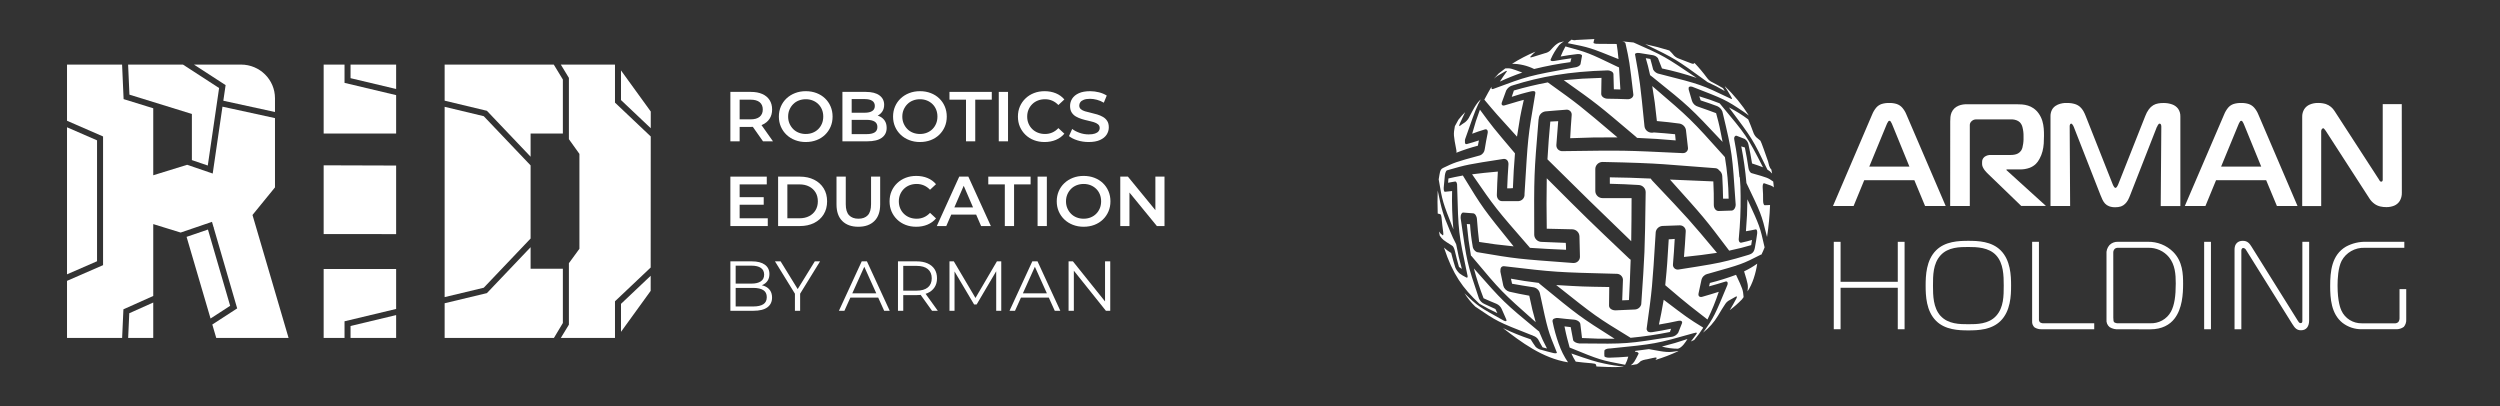 <?xml version="1.0" encoding="UTF-8"?> <svg xmlns="http://www.w3.org/2000/svg" width="320" height="52" viewBox="0 0 320 52" fill="none"><rect x="0" y="0" width="320" height="52" fill="#333333" stroke="none"/><path fill-rule="evenodd" clip-rule="evenodd" d="M204.044 5.097C204.014 5.265 204.014 5.265 203.964 5.465C203.964 5.555 204.205 5.619 204.535 5.61C205.732 5.61 205.732 5.61 206.933 5.629C207.055 6.445 207.055 6.445 207.17 7.565C203.476 6.077 203.476 6.077 200.663 5.523C200.807 5.348 200.977 5.196 201.168 5.071C201.353 5.152 201.562 5.168 201.758 5.116C202.682 5.068 203.424 5.029 204.067 5V5.094L204.044 5.097ZM216.906 8.068C217.478 8.667 218.01 9.302 218.499 9.968C218.66 10.194 218.874 10.378 219.122 10.507H219.139C219.878 10.897 219.878 10.897 220.544 11.287C220.659 11.468 220.659 11.468 220.768 11.649C220.04 11.222 219.288 10.834 218.516 10.487C218.492 10.463 218.467 10.44 218.44 10.42C214.482 7.549 214.482 7.549 210.587 5.652C212.19 6.023 212.19 6.023 213.674 6.461C213.895 6.671 214.101 6.896 214.291 7.132C214.477 7.31 214.703 7.443 214.95 7.523C215.686 7.794 215.686 7.794 216.375 8.071C216.705 8.216 216.81 8.184 216.88 8.071L216.906 8.068ZM226.319 20.691C226.335 20.775 226.362 20.875 226.385 20.956C226.413 21.138 226.474 21.314 226.566 21.475C226.566 21.498 226.566 21.498 226.566 21.498C226.629 21.556 226.684 21.623 226.731 21.694C226.767 21.869 226.797 22.04 226.83 22.214C226.658 22.007 226.449 21.832 226.213 21.698L226.194 21.64C224.324 17.768 224.32 17.768 221.306 13.752C222.171 14.19 222.996 14.702 223.769 15.281C224.099 16.072 224.099 16.072 224.406 16.894C224.484 17.141 224.617 17.368 224.795 17.559L225.336 18.014C225.428 18.113 226.078 19.991 226.325 20.698L226.319 20.691ZM226.978 23.24C226.273 22.752 226.319 22.765 224.218 22.165C224.023 22.127 223.829 21.794 223.786 21.43C223.786 21.43 223.786 21.43 223.786 21.41C223.601 20.12 223.572 20.12 223.341 18.878C223.209 18.83 223.011 18.788 222.882 18.739C223.186 20.29 223.406 21.854 223.542 23.427C225.385 27.269 225.458 27.372 226.18 30.334C226.39 28.979 226.519 27.613 226.566 26.243L225.89 26.269C225.771 26.285 225.676 26.008 225.676 25.691V25.672C225.676 24.843 225.676 24.843 225.623 24.014C225.6 23.691 225.682 23.43 225.798 23.456H225.814C226.728 23.753 226.804 23.778 227.054 23.985C227.031 23.74 227.008 23.491 226.975 23.246L226.978 23.24ZM223.68 37.314C223.783 36.498 223.753 36.401 223.245 34.734C223.833 34.454 224.395 34.125 224.924 33.75C224.752 34.93 224.327 36.376 223.677 37.298L223.68 37.314ZM223.179 38.037L222.961 38.331C222.481 38.827 221.96 39.286 221.405 39.702C221.83 38.992 221.83 38.992 222.262 38.195C222.374 37.969 222.332 37.873 222.15 37.985C221.695 38.256 221.695 38.256 221.21 38.518C221.073 38.614 220.955 38.733 220.861 38.869C220.643 39.166 220.201 39.914 219.898 40.421C219.402 41.25 218.754 41.982 217.985 42.579C219.386 40.644 219.538 40.257 221.118 36.45C221.207 36.147 221.082 35.956 220.824 36.05C219.835 36.353 219.835 36.353 218.76 36.653C218.816 36.434 218.816 36.434 218.865 36.218C220 35.933 221.118 35.585 222.213 35.176C223.077 37.027 223.097 37.069 223.182 38.024L223.179 38.037ZM214.749 44.634C214.064 44.632 213.381 44.539 212.721 44.36C214.433 43.905 214.433 43.905 215.996 43.392C215.765 43.77 215.307 44.508 214.749 44.644V44.634ZM214.805 44.957C213.864 45.398 212.89 45.771 211.893 46.073C212.203 45.75 212.058 45.702 211.52 45.831C211.263 45.892 211.224 45.902 210.788 45.995C210.732 46.001 210.676 46.01 210.62 46.021C210.415 46.054 210.216 46.119 210.033 46.215C209.993 46.231 209.974 46.247 209.977 46.257C209.847 46.398 209.695 46.52 209.528 46.618C209.269 46.667 209.008 46.712 208.747 46.75C209.146 46.428 209.189 46.35 209.736 45.279C209.769 45.16 209.588 45.005 209.274 45.031C209.298 44.993 209.318 44.953 209.334 44.911C209.759 44.86 210.257 44.795 211.042 44.689C211.062 44.689 211.062 44.689 211.065 44.689C213.374 45.115 213.519 45.137 214.818 44.925L214.805 44.957ZM207.79 46.934C207.123 46.995 206.451 47.008 205.782 46.973C205.224 46.954 204.749 46.934 204.331 46.912L204.354 46.895C204.317 46.783 204.317 46.783 204.261 46.638C204.261 46.576 203.994 46.512 203.674 46.492C202.685 46.408 202.685 46.408 201.695 46.289C201.483 45.956 201.295 45.607 201.135 45.247C203.41 46.041 204.311 46.328 205.363 46.538C206.17 46.718 206.989 46.842 207.813 46.908L207.79 46.934ZM187.425 37.508C189.14 39.182 189.272 39.257 192.517 41.057C192.787 41.173 192.909 41.086 192.791 40.857C192.507 40.227 192.507 40.227 192.207 39.531C192.075 39.244 191.84 39.015 191.547 38.886C190.677 38.527 190.677 38.527 189.898 38.179C189.412 36.929 188.997 35.654 188.655 34.359C192.454 38.673 192.454 38.673 196.9 42.353L196.996 42.415C197.292 43.164 197.632 43.897 198.015 44.608L197.451 44.46C197.17 43.983 197.17 43.983 196.877 43.431C196.731 43.225 196.52 43.071 196.277 42.992C196.179 42.937 196.075 42.894 195.967 42.863C191.679 41.176 191.679 41.176 188.84 39.25C188.298 38.725 187.825 38.137 187.431 37.498L187.425 37.508ZM184.292 30.166C184.255 29.988 184.219 29.811 184.186 29.634C184.313 29.824 184.478 29.989 184.671 30.117C184.743 30.166 184.77 29.969 184.727 29.685C184.615 28.846 184.615 28.846 184.532 28.004C184.509 27.682 184.43 27.433 184.357 27.417L184.028 27.337C183.991 25.859 183.991 25.859 184.024 24.385C184.562 26.911 184.641 27.288 185.594 29.546C185.826 30.132 186.091 30.704 186.389 31.259C186.719 32.947 186.696 32.827 187.118 34.417C186.97 34.33 186.88 34.243 186.749 34.172C186.472 33.175 186.472 33.175 186.221 32.121C186.155 31.798 185.987 31.475 185.858 31.437C184.74 30.737 184.651 30.682 184.292 30.166ZM186.221 16.155C186.366 15.878 186.518 15.602 186.676 15.326C186.941 14.986 187.229 14.662 187.537 14.359C187.207 15.062 187.207 15.062 186.851 15.83C186.745 16.081 186.765 16.207 186.89 16.11V16.094C187.094 15.936 187.307 15.788 187.527 15.652C187.781 15.447 187.982 15.186 188.114 14.891C188.52 14.126 188.929 13.246 189.542 12.72C189.43 12.926 189.324 13.13 189.212 13.339C188.744 14.307 188.375 15.459 187.537 17.81C187.51 17.902 187.502 17.999 187.514 18.094C187.481 18.352 187.58 18.494 187.745 18.443C187.745 18.426 187.745 18.426 187.745 18.443C188.497 18.23 188.497 18.23 189.301 17.972C189.232 18.31 189.232 18.31 189.169 18.649C188.233 18.893 187.314 19.194 186.415 19.549C186.439 19.443 186.439 19.333 186.415 19.227C186.049 17.317 186.026 17.197 186.224 16.146L186.221 16.155ZM191.247 10.045C191.422 9.849 191.616 9.632 191.837 9.4C192.112 9.185 192.393 8.97 192.678 8.755C193.338 8.707 193.414 8.755 194.852 9.287C193.876 9.624 192.918 10.009 191.983 10.442C192.405 9.797 192.405 9.797 192.827 9.207C192.949 9.055 192.857 9.036 192.649 9.145C192.144 9.429 192.144 9.429 191.659 9.723C191.517 9.819 191.384 9.927 191.26 10.045H191.244H191.247ZM193.539 8.165C194.523 8.168 195.492 8.397 196.369 8.832C197.898 8.455 199.447 8.161 201.009 7.952C201.042 7.774 201.102 7.629 201.141 7.458C200.05 7.613 200.05 7.613 198.975 7.8C198.628 7.868 198.404 7.784 198.483 7.607C198.503 7.584 198.503 7.584 198.503 7.565C198.774 6.94 199.125 6.351 199.548 5.813C199.548 5.813 199.548 5.778 199.598 5.752C199.772 5.57 199.972 5.415 200.191 5.29C199.984 5.342 199.776 5.394 199.572 5.452C199.123 5.703 199.034 5.797 198.401 6.49C198.214 6.653 197.986 6.764 197.741 6.813C196.953 7.045 196.953 7.045 196.211 7.287H196.191C195.93 7.378 195.802 7.358 195.888 7.252C196.093 7.023 196.314 6.808 196.547 6.607C195.501 7.04 194.494 7.562 193.539 8.165ZM220.814 11.133C221.091 11.513 221.398 12.078 221.622 12.452C221.751 12.671 221.695 12.742 221.514 12.623C217.714 10.816 217.849 10.845 212.444 9.471C212.27 9.448 212.104 9.386 211.96 9.29C211.815 9.194 211.695 9.066 211.609 8.916C211.395 8.165 211.441 8.194 211.243 7.545C211.009 7.507 210.874 7.478 210.66 7.445C210.95 8.471 210.933 8.368 211.214 9.62C211.332 9.697 211.454 9.813 211.543 9.874C216.256 13.665 216.256 13.665 220.491 18.165C220.076 16.123 220.161 16.33 219.66 14.484C218.723 14.146 218.436 14.026 217.351 13.655C217.172 13.605 217.009 13.513 216.874 13.387C216.74 13.261 216.639 13.105 216.58 12.933C216.375 12.2 216.375 12.2 216.167 11.517C216.147 11.466 216.142 11.412 216.151 11.358C216.098 11.123 216.289 11.013 216.596 11.1C220.692 12.688 220.884 12.755 223.215 14.326C223.436 14.475 223.644 14.626 223.855 14.788C222.995 13.42 221.963 12.163 220.785 11.046L220.811 11.129L220.814 11.133ZM211.491 11.033C211.821 13.094 211.821 13.094 212.081 15.494C213.559 15.636 213.559 15.636 214.973 15.817C215.177 15.853 215.365 15.949 215.512 16.092C215.659 16.235 215.759 16.418 215.798 16.617C215.933 17.73 215.933 17.73 216.055 18.875C216.072 18.968 216.066 19.064 216.039 19.155C216.011 19.246 215.963 19.33 215.897 19.4C215.832 19.47 215.751 19.524 215.66 19.558C215.57 19.592 215.472 19.606 215.376 19.598C215.376 19.598 215.376 19.598 215.356 19.598C207.695 19.236 208.146 19.236 200.02 19.346C199.913 19.354 199.805 19.339 199.704 19.303C199.603 19.267 199.511 19.21 199.435 19.136C199.359 19.062 199.299 18.972 199.262 18.874C199.224 18.775 199.208 18.67 199.215 18.565V18.543C199.324 16.981 199.324 16.981 199.449 15.51C199.169 15.533 198.721 15.533 198.44 15.559C198.232 17.881 198.232 17.881 198.074 20.398L198.097 20.417C203.302 25.566 203.302 25.566 208.796 30.875C208.832 28.046 208.832 28.25 208.842 25.359H205.135C205.012 25.36 204.89 25.336 204.776 25.29C204.663 25.244 204.559 25.177 204.472 25.092C204.385 25.006 204.316 24.905 204.269 24.794C204.222 24.683 204.198 24.563 204.199 24.443C204.199 24.435 204.199 24.428 204.199 24.42C204.199 23.204 204.199 22.823 204.199 21.62C204.204 21.382 204.305 21.155 204.479 20.988C204.654 20.822 204.888 20.729 205.132 20.73C213.1 20.894 213.117 21.069 219.604 21.53C219.691 21.541 219.774 21.569 219.848 21.614C219.923 21.658 219.987 21.718 220.036 21.788C220.158 21.873 220.258 21.984 220.329 22.113C220.401 22.241 220.441 22.384 220.448 22.53C220.521 23.969 220.521 23.969 220.554 25.433H221.266C221.241 23.651 221.081 21.873 220.788 20.114C220.757 20.081 220.727 20.046 220.699 20.01C216.411 15.23 216.411 15.23 211.494 11.02L211.491 11.033ZM206.059 22.694C206.059 22.92 206.059 23.301 206.059 23.523C207.761 23.562 208.12 23.591 209.733 23.678C209.976 23.685 210.208 23.784 210.378 23.954C210.549 24.125 210.645 24.353 210.646 24.591C210.531 32.595 210.531 32.256 210.079 38.95C210.033 39.14 209.923 39.309 209.767 39.43C209.611 39.551 209.418 39.617 209.218 39.618C208.015 39.682 208.015 39.682 206.778 39.724C206.319 39.724 205.957 39.463 205.957 39.121C205.98 37.972 205.98 37.972 205.983 36.74C202.527 36.685 202.527 36.685 199.192 36.485C204.275 40.521 204.275 40.521 208.674 43.212C208.694 43.212 208.697 43.231 208.717 43.24C210.407 43.08 212.087 42.831 213.75 42.495C213.807 42.36 213.856 42.221 213.895 42.079C212.701 42.315 212.701 42.315 211.454 42.521H211.438C211.108 42.566 210.851 42.466 210.828 42.279C210.799 42.25 210.778 42.213 210.768 42.174C210.758 42.134 210.76 42.093 210.772 42.053C211.484 36.914 211.484 36.914 211.923 29.843C211.921 29.835 211.921 29.826 211.923 29.817C211.927 29.586 212.021 29.366 212.185 29.199C212.349 29.033 212.571 28.933 212.807 28.921C213.938 28.888 213.938 28.888 215.03 28.843C215.135 28.844 215.24 28.866 215.336 28.909C215.433 28.952 215.519 29.014 215.589 29.092C215.659 29.17 215.711 29.261 215.743 29.36C215.774 29.459 215.784 29.563 215.772 29.666C215.676 31.305 215.676 31.305 215.547 32.892C217.79 32.647 217.79 32.647 219.772 32.363C216.24 28.137 216.24 28.137 211.471 23.098C211.404 23.022 211.343 22.941 211.29 22.856C208.849 22.759 208.433 22.73 206.059 22.698V22.694ZM213.598 30.634C213.832 30.634 214.129 30.595 214.363 30.582C214.268 32.217 214.268 32.217 214.142 33.792C214.142 33.792 214.142 33.792 214.142 33.808C214.127 33.901 214.134 33.997 214.164 34.088C214.193 34.178 214.244 34.261 214.312 34.328C214.38 34.396 214.464 34.447 214.556 34.477C214.648 34.507 214.746 34.515 214.842 34.501C218.526 33.927 219.832 33.711 221.187 33.359C221.82 33.192 222.467 33.037 223.374 32.75C224.033 32.547 224.465 32.517 224.614 31.759C224.779 30.85 224.779 30.85 224.914 29.917C224.957 29.569 224.868 29.317 224.703 29.366C224.132 29.488 224.132 29.488 223.479 29.598C223.631 27.553 223.631 27.553 223.667 25.508C225.267 28.991 225.267 28.991 225.864 31.637C225.862 31.65 225.862 31.663 225.864 31.675C225.746 31.987 225.611 32.293 225.461 32.592C225.461 32.592 225.425 32.592 225.395 32.592C222.994 33.814 222.994 33.814 218.697 35.024C218.65 35.031 218.604 35.045 218.562 35.066H218.522C218.337 35.118 218.17 35.219 218.039 35.358C217.908 35.497 217.818 35.668 217.78 35.853C217.605 36.718 217.605 36.718 217.417 37.537C217.417 37.537 217.417 37.537 217.417 37.556C217.338 37.879 217.536 38.082 217.866 37.995C218.981 37.672 218.981 37.672 220.003 37.35C219.602 38.563 219.118 39.749 218.555 40.898C216.52 39.285 216.458 39.34 213.15 36.505C213.43 33.705 213.4 33.688 213.598 30.611V30.634ZM222.651 22.681C222.516 21.081 222.296 19.488 221.992 17.91C221.939 17.675 221.992 17.51 222.084 17.439C222.11 17.406 222.147 17.383 222.188 17.374C222.23 17.364 222.274 17.369 222.312 17.388C222.843 17.588 222.843 17.588 223.331 17.785C223.579 17.956 223.75 18.215 223.806 18.507C224.056 19.688 224.056 19.688 224.264 20.923C225.085 21.198 225.026 21.169 225.666 21.414C223.568 17.326 223.568 17.381 220.188 13.313L220.112 13.226C218.882 12.758 218.882 12.758 217.51 12.329C217.566 12.51 217.612 12.652 217.681 12.849C218.704 13.171 218.958 13.287 219.808 13.588C220.113 13.724 220.35 13.972 220.468 14.278C221.787 19.81 221.708 19.604 222.167 26.188C222.167 26.598 221.932 26.943 221.655 26.953C220.847 26.988 220.847 26.988 219.977 27.008C219.647 27.008 219.363 26.685 219.367 26.224C219.367 24.73 219.367 24.73 219.307 23.22C216.721 23.098 216.721 23.098 213.753 22.985C218.199 27.933 218.199 27.933 221.286 32.017L221.322 32.085C222.892 31.737 222.892 31.737 224.152 31.375C224.205 31.053 224.205 31.053 224.258 30.714C223.621 30.892 223.621 30.892 222.899 31.059C222.665 31.117 222.506 30.85 222.569 30.469C222.742 28.686 222.818 26.895 222.797 25.104C222.797 24.294 222.773 23.491 222.698 22.691L222.651 22.681ZM190.858 11.2C190.634 11.568 190.433 11.942 189.994 12.758C191.488 14.536 191.488 14.536 194.176 17.491C194.611 14.794 194.522 15.117 195.047 12.778C193.81 13.1 193.747 13.171 192.603 13.484C192.306 13.571 192.141 13.413 192.23 13.136C192.23 13.136 192.23 13.136 192.23 13.12C192.477 12.459 192.56 12.194 192.794 11.581C192.945 11.297 193.197 11.076 193.503 10.962H193.539L193.651 10.92C197.164 9.813 200.838 9.152 205.759 9.01C206.171 9.01 206.504 9.223 206.521 9.478C206.557 10.403 206.557 10.403 206.573 11.429L207.408 11.455C207.315 9.923 207.315 9.923 207.236 8.629C207.166 8.606 207.097 8.577 207.032 8.542C203.285 6.739 203.285 6.739 200.376 5.942C200.146 6.36 199.941 6.791 199.763 7.232C200.812 7.055 200.812 7.055 201.883 6.923C202.256 6.884 202.51 6.987 202.497 7.149C202.401 7.639 202.401 7.639 202.309 8.184C202.276 8.397 201.93 8.603 201.55 8.636H201.514C195.601 9.723 195.601 9.723 191.155 11.378C190.878 11.487 190.888 11.268 190.917 11.113L190.858 11.2ZM204.98 9.968C202.533 10.055 202.533 10.055 200.159 10.265C204.406 13.278 204.406 13.278 209.436 17.539C209.473 17.574 209.507 17.61 209.538 17.649C212.078 17.775 212.078 17.775 214.485 17.972C214.446 17.572 214.446 17.572 214.41 17.181C213.09 17.055 213.09 17.055 211.685 16.952C211.59 16.983 211.489 16.994 211.388 16.985C211.165 16.973 210.953 16.885 210.789 16.736C210.626 16.586 210.522 16.386 210.495 16.168C209.924 10.487 209.924 10.487 209.288 6.981C209.238 6.826 209.499 6.742 209.835 6.784C210.689 6.91 210.689 6.91 211.504 7.052C211.784 7.087 212.039 7.227 212.216 7.442C212.467 8.052 212.467 8.052 212.734 8.761C214.237 9.08 215.72 9.486 217.173 9.978C213.014 7.171 213.014 7.171 209.08 5.432H209.04C208.305 5.352 208.015 5.326 207.625 5.294C207.757 5.319 208.028 5.387 208.064 5.555C208.562 7.813 208.565 7.813 209.073 12.126C209.073 12.449 208.743 12.723 208.301 12.7C207.052 12.655 207.052 12.655 205.792 12.636C205.333 12.636 204.957 12.355 204.957 12.017C204.977 10.942 204.977 10.942 204.99 9.968H204.98ZM198.124 10.545C196.658 10.82 195.207 11.167 193.777 11.584C193.704 11.762 193.556 12.229 193.503 12.394C193.605 12.368 194.614 12.026 195.403 11.833C196.099 11.662 196.659 11.471 196.504 12.055C195.515 17.862 195.594 17.449 195.139 24.814C195.14 24.837 195.14 24.861 195.139 24.885C195.151 25.097 195.077 25.306 194.935 25.466C194.792 25.626 194.59 25.726 194.374 25.743C193.282 25.743 193.282 25.743 192.253 25.743H192.237C191.877 25.743 191.577 25.385 191.597 24.936C191.643 23.44 191.643 23.44 191.725 21.962C189.931 22.127 189.931 22.127 188.427 22.311C191.412 26.637 191.412 26.637 195.742 31.608C195.776 31.645 195.806 31.683 195.835 31.724C198.074 31.866 198.074 31.866 200.452 31.972C200.452 31.534 200.452 31.534 200.419 31.088C198.81 31.034 198.81 31.034 197.259 30.959C197.259 30.959 197.26 30.959 197.24 30.959C197.011 30.936 196.799 30.834 196.642 30.67C196.484 30.507 196.392 30.293 196.382 30.069C196.349 22.362 196.349 22.362 196.93 15.349C196.93 15.313 196.93 15.278 196.95 15.246C196.954 15.177 196.964 15.109 196.979 15.043C196.979 15.043 196.979 15.042 196.979 15.023C197.021 14.822 197.128 14.639 197.283 14.501C197.438 14.363 197.635 14.277 197.843 14.255C198.892 14.146 199.337 14.146 200.419 14.046C200.514 14.028 200.612 14.032 200.705 14.056C200.799 14.081 200.885 14.126 200.958 14.188C201.031 14.25 201.089 14.328 201.127 14.415C201.165 14.502 201.182 14.596 201.178 14.691C201.069 16.146 201.069 16.146 200.983 17.691C204.195 17.584 203.747 17.584 207.035 17.584C202.088 13.391 202.088 13.391 198.13 10.552L198.124 10.545ZM197.985 22.823C197.946 26.049 197.946 26.049 197.985 29.275C199.588 29.317 199.588 29.317 201.244 29.35C201.487 29.355 201.72 29.451 201.892 29.619C202.065 29.788 202.164 30.015 202.17 30.253C202.197 31.579 202.197 31.579 202.233 32.866C202.234 32.975 202.212 33.083 202.169 33.183C202.125 33.283 202.061 33.373 201.98 33.448C201.9 33.523 201.804 33.581 201.699 33.617C201.595 33.654 201.483 33.67 201.372 33.663H201.346C194.12 33.124 194.268 33.156 189.041 32.269C188.888 32.199 188.757 32.09 188.661 31.954C188.564 31.818 188.507 31.66 188.493 31.495C188.493 31.495 188.493 31.495 188.493 31.475C188.331 30.555 188.221 29.627 188.163 28.695C188.015 28.695 187.896 28.695 187.751 28.672C187.962 30.746 187.962 30.746 188.279 32.714C188.357 32.774 188.425 32.846 188.48 32.927C192.167 37.324 192.167 37.324 196.57 41.234C196.135 39.663 196.135 39.663 195.746 37.85C194.407 37.602 194.407 37.602 193.163 37.327C192.985 37.272 192.823 37.173 192.694 37.04C192.564 36.908 192.471 36.746 192.421 36.569C192.421 36.569 192.421 36.569 192.421 36.553C192.237 35.708 192.237 35.708 192.058 34.818C192.044 34.743 192.044 34.666 192.058 34.592C192.039 34.25 192.237 34.037 192.566 34.079C199.116 34.847 199.116 34.847 206.887 35.047C206.993 35.041 207.1 35.055 207.201 35.09C207.302 35.125 207.395 35.179 207.474 35.249C207.553 35.32 207.617 35.405 207.663 35.499C207.708 35.594 207.733 35.697 207.738 35.801C207.685 37.169 207.685 37.169 207.642 38.444L208.506 38.408C208.628 35.969 208.628 35.969 208.724 33.246C208.661 33.212 208.605 33.168 208.555 33.117C203.203 28.037 203.203 28.037 197.988 22.823H197.985ZM217.985 41.918C216.055 40.724 216.055 40.724 212.952 38.369C212.652 40.073 212.652 40.073 212.342 41.544C213.618 41.321 213.618 41.321 214.828 41.066C215.158 40.992 215.382 41.124 215.297 41.37C215.049 42.015 215.049 42.015 214.809 42.592C214.637 42.85 214.37 43.032 214.063 43.102H214.043C208.216 44.015 208.397 44.037 202.131 43.96C201.755 43.921 201.409 43.734 201.362 43.531C201.204 42.753 201.204 42.753 201.049 41.87L200.254 41.779C200.561 43.295 200.607 43.295 200.914 44.486C204.825 46.083 204.871 46.099 208.015 46.692C208.189 46.361 208.325 46.011 208.42 45.65C207.216 45.741 207.216 45.741 205.973 45.786C205.643 45.786 205.363 45.696 205.363 45.576C205.346 45.254 205.346 45.254 205.363 44.902C205.363 44.744 205.673 44.608 206.022 44.605H206.088C211.923 44.021 211.923 44.021 216.84 42.631H216.88C217.134 42.531 217.266 42.576 217.154 42.74C216.791 43.247 216.791 43.247 216.428 43.708L216.857 43.518C217.276 43.027 217.658 42.507 218.001 41.963L217.985 41.918ZM199.515 44.005C199.184 43.074 198.921 42.121 198.727 41.153C198.717 41.111 198.716 41.067 198.724 41.024C198.731 40.981 198.748 40.94 198.772 40.904C198.797 40.867 198.828 40.836 198.865 40.812C198.902 40.788 198.944 40.771 198.988 40.763C199.124 40.704 199.275 40.684 199.423 40.705C200.436 40.821 200.436 40.821 201.461 40.911C201.88 40.944 202.263 41.205 202.286 41.486C202.395 42.431 202.395 42.431 202.497 43.266C204.568 43.363 204.568 43.363 206.669 43.357C202.131 40.489 202.098 40.44 197.062 36.321L196.959 36.211C195.112 35.972 195.112 35.972 193.401 35.672C193.454 35.914 193.496 36.089 193.543 36.318C194.862 36.55 194.862 36.55 196.267 36.769C196.469 36.8 196.657 36.89 196.807 37.027C196.956 37.164 197.06 37.342 197.105 37.537C198.143 42.399 198.127 42.282 199.271 45.108C199.324 45.218 199.136 45.257 198.829 45.189C198.015 44.986 198.015 44.986 197.243 44.766H197.223C196.975 44.7 196.748 44.574 196.564 44.399C196.25 43.953 196.25 43.953 195.924 43.431C194.712 43.03 193.528 42.55 192.382 41.995C194.69 43.77 197.418 45.847 200.706 46.376C200.205 45.644 199.806 44.848 199.522 44.011L199.515 44.005ZM185.736 32.372C185.408 32.181 185.104 31.954 184.829 31.695C185.97 35.13 187.2 36.847 189.357 38.876C190.105 39.318 190.875 39.72 191.666 40.082C191.554 39.856 191.518 39.785 191.412 39.553C190.812 39.289 190.591 39.166 190.007 38.908C189.697 38.77 189.449 38.526 189.311 38.221C187.745 33.563 187.781 33.637 186.96 27.907V27.875C186.94 27.491 187.092 27.207 187.289 27.207C187.834 27.253 187.949 27.269 188.546 27.304C188.803 27.304 189.031 27.656 189.051 28.066C189.153 29.533 189.183 29.546 189.331 30.969C191.405 31.292 191.254 31.259 193.744 31.534C189.806 26.659 189.806 26.659 187.266 22.501V22.462C186.135 22.685 186.254 22.643 185.396 22.846C185.377 23.046 185.377 23.169 185.357 23.394C185.819 23.294 185.687 23.34 186.247 23.236C186.419 23.204 186.538 23.465 186.514 23.84C186.676 29.872 186.676 29.743 187.817 35.156C187.909 35.443 187.85 35.614 187.669 35.508C187.223 35.276 187.223 35.276 186.831 35.005C186.591 34.79 186.402 34.527 186.277 34.234C186 33.327 186 33.327 185.743 32.356L185.736 32.372ZM186.033 29.363C185.883 27.73 185.828 26.091 185.868 24.453C185.367 24.494 185.367 24.494 184.945 24.549C184.842 24.549 184.773 24.314 184.796 23.991C184.859 23.22 184.859 23.22 184.941 22.453C184.984 22.13 185.099 21.84 185.205 21.807C187.794 21.062 187.794 21.062 192.428 20.346H192.484C192.847 20.307 193.117 20.63 193.081 21.069C192.982 22.575 192.982 22.575 192.919 24.111C193.282 24.111 193.282 24.111 193.651 24.082C193.75 21.823 193.75 21.823 193.915 19.649C193.915 19.633 193.915 19.633 193.915 19.627C191.043 16.233 191.043 16.233 189.43 14.036C188.902 15.497 188.902 15.497 188.44 17.117C189.212 16.83 189.212 16.83 190.06 16.568C190.334 16.484 190.492 16.707 190.416 17.062C190.218 18.062 190.218 18.062 190.047 19.094C190.029 19.269 189.963 19.436 189.857 19.576C189.75 19.717 189.606 19.827 189.44 19.894C189.44 19.894 189.44 19.894 189.423 19.894C186.264 20.746 186.161 20.81 184.73 21.491C184.447 21.627 184.348 21.778 184.259 22.33L184.153 22.959C184.631 25.794 184.631 25.794 186.033 29.359V29.363Z" fill="white"></path><path fill-rule="evenodd" clip-rule="evenodd" d="M276.094 16.253C276.114 16.201 276.14 16.14 276.173 16.076C276.205 16.013 276.244 15.955 276.289 15.901C276.304 15.88 276.323 15.863 276.345 15.849C276.367 15.836 276.392 15.827 276.418 15.824C276.451 15.823 276.484 15.831 276.513 15.846C276.554 15.873 276.587 15.911 276.605 15.956C276.637 16.04 276.652 16.128 276.649 16.217L276.572 26.373H279.086V14.892C279.095 14.548 278.996 14.21 278.802 13.924C278.61 13.667 278.345 13.473 278.04 13.366C277.685 13.239 277.309 13.178 276.932 13.185C276.702 13.181 276.472 13.199 276.246 13.24C276.023 13.278 275.81 13.355 275.616 13.469C275.4 13.602 275.211 13.775 275.062 13.979C274.864 14.249 274.705 14.546 274.591 14.859L271.144 23.569C271.097 23.692 271.036 23.809 270.962 23.918C270.9 24.005 270.837 24.05 270.781 24.053C270.725 24.056 270.662 24.005 270.599 23.918C270.526 23.809 270.465 23.692 270.418 23.569L266.972 14.859C266.887 14.637 266.787 14.422 266.672 14.214C266.559 14.016 266.415 13.836 266.246 13.682C266.055 13.515 265.831 13.391 265.587 13.317C265.274 13.222 264.948 13.177 264.62 13.185C264.541 13.185 264.416 13.185 264.247 13.185C264.061 13.202 263.877 13.235 263.697 13.285C263.489 13.341 263.292 13.431 263.113 13.55C262.918 13.678 262.76 13.852 262.651 14.056C262.52 14.313 262.455 14.598 262.464 14.885V26.369H264.976L264.92 16.214C264.918 16.172 264.918 16.13 264.92 16.088C264.927 16.026 264.946 15.966 264.976 15.911C264.99 15.885 265.011 15.863 265.036 15.847C265.062 15.832 265.091 15.824 265.121 15.824C265.146 15.828 265.17 15.837 265.191 15.851C265.212 15.864 265.229 15.881 265.243 15.901C265.291 15.955 265.332 16.013 265.365 16.076C265.397 16.133 265.425 16.192 265.448 16.253L268.858 24.963C268.938 25.173 269.023 25.366 269.112 25.553C269.197 25.735 269.308 25.903 269.442 26.053C269.586 26.206 269.762 26.324 269.96 26.398C270.213 26.491 270.482 26.535 270.751 26.528C271.003 26.532 271.254 26.496 271.493 26.421C271.686 26.351 271.86 26.241 272.005 26.099C272.154 25.957 272.28 25.794 272.377 25.615C272.489 25.401 272.588 25.18 272.671 24.953L276.081 16.243L276.094 16.253ZM279.656 26.369H282.295L283.654 23.069H290.072L291.443 26.366H294.082L289.066 14.65C288.94 14.334 288.762 14.041 288.538 13.782C288.352 13.571 288.114 13.411 287.845 13.317C287.532 13.218 287.202 13.172 286.872 13.182C286.537 13.171 286.202 13.217 285.883 13.317C285.618 13.41 285.383 13.57 285.203 13.782C284.988 14.044 284.814 14.336 284.689 14.65L279.656 26.369ZM286.493 16.011C286.519 15.946 286.552 15.872 286.588 15.788C286.622 15.712 286.664 15.639 286.714 15.572C286.726 15.539 286.748 15.51 286.778 15.489C286.807 15.469 286.843 15.458 286.879 15.458C286.915 15.458 286.95 15.469 286.98 15.489C287.009 15.51 287.032 15.539 287.044 15.572C287.093 15.639 287.135 15.712 287.169 15.788C287.207 15.872 287.238 15.946 287.265 16.011L289.435 21.321H284.303L286.493 16.011ZM307.426 13.327H304.989V22.94C304.993 22.981 304.993 23.022 304.989 23.063C304.983 23.11 304.964 23.154 304.936 23.192C304.917 23.212 304.894 23.229 304.869 23.239C304.843 23.25 304.816 23.255 304.788 23.253C304.75 23.253 304.713 23.242 304.681 23.223C304.65 23.204 304.623 23.176 304.606 23.143C304.566 23.076 304.527 23.008 304.481 22.937L298.818 14.204C298.696 14.011 298.545 13.837 298.37 13.688C298.175 13.525 297.952 13.399 297.71 13.317C297.39 13.221 297.056 13.174 296.72 13.179C296.347 13.169 295.976 13.241 295.636 13.388C295.344 13.515 295.099 13.725 294.933 13.992C294.759 14.285 294.672 14.62 294.682 14.959V26.379H297.113V16.792C297.109 16.687 297.144 16.585 297.212 16.505C297.232 16.48 297.258 16.459 297.287 16.444C297.316 16.429 297.348 16.42 297.38 16.417C297.38 16.417 297.426 16.417 297.475 16.469C297.554 16.55 297.625 16.639 297.687 16.734L303.294 25.415C303.465 25.685 303.689 25.92 303.953 26.105C304.17 26.259 304.417 26.369 304.679 26.428C304.934 26.487 305.197 26.515 305.46 26.512C305.799 26.516 306.136 26.453 306.45 26.328C306.745 26.206 306.994 25.997 307.162 25.731C307.354 25.408 307.449 25.039 307.436 24.666L307.426 13.327Z" fill="white"></path><path fill-rule="evenodd" clip-rule="evenodd" d="M234.622 26.369H237.261L238.62 23.069H245.038L246.409 26.366H249.048L244.015 14.649C243.889 14.334 243.711 14.04 243.487 13.782C243.302 13.571 243.063 13.411 242.795 13.317C242.481 13.217 242.152 13.171 241.822 13.182C241.487 13.171 241.152 13.217 240.833 13.317C240.568 13.409 240.333 13.57 240.153 13.782C239.937 14.044 239.764 14.336 239.638 14.649L234.622 26.369ZM241.459 16.011C241.485 15.946 241.517 15.872 241.555 15.788C241.589 15.712 241.632 15.639 241.684 15.572C241.695 15.539 241.717 15.51 241.747 15.489C241.777 15.469 241.812 15.458 241.848 15.458C241.885 15.458 241.92 15.469 241.95 15.489C241.979 15.51 242.001 15.539 242.013 15.572C242.063 15.639 242.105 15.712 242.138 15.788C242.176 15.872 242.208 15.946 242.234 16.011L244.404 21.321H239.269L241.459 16.011ZM249.622 26.369H252.135V16.214C252.129 16.129 252.129 16.044 252.135 15.959C252.144 15.875 252.167 15.793 252.204 15.717C252.249 15.628 252.313 15.55 252.393 15.488C252.479 15.406 252.586 15.346 252.702 15.314C252.819 15.288 252.939 15.277 253.058 15.282H257.135C257.27 15.282 257.425 15.282 257.59 15.282C257.761 15.295 257.929 15.33 258.091 15.385C258.262 15.443 258.418 15.538 258.547 15.662C258.709 15.838 258.823 16.051 258.876 16.282C258.977 16.671 259.022 17.071 259.012 17.472C259.012 17.586 259.012 17.723 259.012 17.882C259.012 18.04 258.989 18.204 258.969 18.379C258.947 18.545 258.916 18.709 258.876 18.872C258.842 19.008 258.788 19.139 258.715 19.259C258.612 19.416 258.471 19.547 258.306 19.64C258.154 19.721 257.989 19.776 257.818 19.801C257.662 19.826 257.504 19.838 257.346 19.837H254.833C254.534 19.82 254.239 19.909 254.001 20.088C253.906 20.167 253.83 20.266 253.78 20.378C253.729 20.49 253.704 20.611 253.708 20.734V21.03C253.714 21.166 253.75 21.3 253.814 21.421C253.88 21.558 253.961 21.687 254.054 21.808C254.142 21.921 254.237 22.029 254.338 22.13L258.718 26.36H261.881L256.831 21.779V21.685H258.547C258.974 21.694 259.399 21.623 259.799 21.479C260.097 21.366 260.368 21.195 260.594 20.976C260.782 20.785 260.939 20.567 261.059 20.33C261.228 20.025 261.356 19.7 261.442 19.363C261.524 19.036 261.577 18.704 261.6 18.369C261.623 18.04 261.632 17.717 261.63 17.401C261.63 17.078 261.63 16.756 261.597 16.433C261.571 16.105 261.51 15.781 261.416 15.466C261.313 15.135 261.16 14.822 260.961 14.537C260.782 14.278 260.559 14.052 260.301 13.869C260.081 13.713 259.835 13.593 259.576 13.514C259.33 13.438 259.076 13.39 258.82 13.369C258.57 13.349 258.325 13.34 258.091 13.343H251.782C251.605 13.341 251.427 13.353 251.251 13.378C251.062 13.407 250.877 13.458 250.7 13.53C250.511 13.608 250.335 13.717 250.183 13.853C250.018 14.006 249.888 14.19 249.8 14.395C249.723 14.581 249.674 14.778 249.655 14.978C249.636 15.167 249.627 15.357 249.629 15.546L249.622 26.369Z" fill="white"></path><path d="M243.786 42.144H242.915V36.834H235.594V42.141H234.723V30.953H235.594V36.07H242.915V30.953H243.786V42.144Z" fill="white"></path><path d="M256.08 32.041C257.353 33.305 257.419 35.267 257.419 36.557C257.419 37.848 257.353 39.803 256.08 41.074C254.919 42.225 253.21 42.29 251.95 42.29C250.691 42.29 248.982 42.225 247.821 41.074C246.548 39.809 246.482 37.848 246.482 36.557C246.482 35.267 246.548 33.312 247.821 32.041C248.982 30.889 250.691 30.825 251.95 30.825C253.21 30.825 254.919 30.889 256.08 32.041ZM248.388 40.428C249.355 41.499 250.872 41.499 251.95 41.499C253.029 41.499 254.546 41.499 255.512 40.428C256.478 39.357 256.478 37.848 256.478 36.557C256.478 35.267 256.446 33.712 255.512 32.686C254.579 31.66 253.029 31.615 251.95 31.615C250.872 31.615 249.355 31.615 248.388 32.686C247.422 33.757 247.422 35.267 247.422 36.557C247.422 37.848 247.452 39.393 248.388 40.435V40.428Z" fill="white"></path><path d="M261.34 42.144C261.015 42.159 260.694 42.076 260.419 41.906C260.311 41.806 260.228 41.684 260.175 41.548C260.122 41.412 260.1 41.266 260.113 41.122V30.953H260.984V40.834C260.975 40.909 260.981 40.984 261.003 41.056C261.026 41.127 261.062 41.194 261.112 41.251C261.254 41.347 261.425 41.392 261.597 41.38H268.061V42.147L261.34 42.144Z" fill="white"></path><path d="M271.212 42.144C270.799 42.184 270.385 42.089 270.034 41.873C269.89 41.757 269.778 41.608 269.708 41.439C269.638 41.27 269.612 41.087 269.632 40.905V32.55C269.61 32.337 269.633 32.123 269.699 31.919C269.765 31.715 269.874 31.527 270.018 31.366C270.155 31.227 270.321 31.119 270.505 31.047C270.688 30.975 270.885 30.942 271.083 30.95H274.922C275.523 30.938 276.122 31.046 276.679 31.268C277.237 31.49 277.742 31.821 278.164 32.24C279.391 33.473 279.437 35.086 279.437 36.35C279.437 37.615 279.338 39.521 278.316 40.812C277.735 41.547 276.769 42.154 275.219 42.154L271.212 42.144ZM270.503 40.673C270.503 40.995 270.536 41.17 270.614 41.247C270.766 41.345 270.948 41.391 271.129 41.376H275.176C275.726 41.409 276.273 41.286 276.753 41.022C277.233 40.758 277.626 40.365 277.883 39.889C278.336 39.041 278.497 37.876 278.497 36.292C278.497 35.092 278.414 33.895 277.626 32.918C277.307 32.531 276.901 32.221 276.439 32.013C275.977 31.805 275.473 31.703 274.965 31.718H271.162C271.002 31.703 270.843 31.743 270.71 31.831C270.641 31.894 270.586 31.971 270.549 32.056C270.513 32.142 270.496 32.235 270.499 32.327L270.503 40.673Z" fill="white"></path><path d="M282.131 42.144V30.953H283.001V42.144H282.131Z" fill="white"></path><path d="M295.567 41.025C295.567 41.761 295.236 42.274 294.534 42.274C294.02 42.274 293.759 42.035 293.406 41.458L287.503 32.009C287.47 31.937 287.418 31.874 287.354 31.827C287.289 31.779 287.213 31.749 287.133 31.738C287.084 31.738 286.893 31.786 286.893 32.06V42.148H286.021V31.96C286.021 30.841 286.893 30.825 287.087 30.825C287.7 30.825 287.958 31.192 288.198 31.576L294.135 41.074C294.214 41.203 294.297 41.361 294.491 41.361C294.686 41.361 294.702 41.187 294.702 41.074V30.954H295.573L295.567 41.025Z" fill="white"></path><path d="M307.998 40.896C308.02 41.236 307.91 41.573 307.69 41.838C307.398 42.052 307.039 42.159 306.675 42.141H302.308C301.414 42.155 300.543 41.867 299.841 41.325C298.39 40.173 298.262 38.192 298.262 36.608C298.262 34.721 298.456 32.644 300.276 31.573C301.082 31.134 301.994 30.918 302.915 30.95H307.753V31.718H302.674C302.07 31.695 301.472 31.841 300.949 32.138C300.427 32.435 300.002 32.871 299.723 33.395C299.27 34.292 299.208 35.715 299.208 36.544C299.208 38.638 299.594 39.518 299.709 39.77C299.933 40.258 300.299 40.67 300.76 40.957C301.221 41.244 301.758 41.392 302.305 41.383H306.464C306.56 41.397 306.658 41.388 306.75 41.358C306.843 41.328 306.927 41.277 306.995 41.209C307.101 41.053 307.152 40.867 307.14 40.679V37.012H307.998V40.896Z" fill="white"></path><path d="M28.586 12.894L35.198 14.335V12.574C35.198 10.195 33.253 8.267 30.853 8.267H24.827L28.878 10.895L28.586 12.894Z" fill="white"></path><path d="M24.561 14.586V14.855V15.111V20.492L26.596 21.188L28.045 11.268L23.419 8.267H16.398L16.568 12.116L24.561 14.586Z" fill="white"></path><path d="M16.404 43.259H19.615V38.723L16.546 40.096L16.404 43.259Z" fill="white"></path><path d="M12.421 17.965L8.578 16.291V35.114L12.421 33.44V17.965Z" fill="white"></path><path d="M26.618 29.381L23.882 30.317L26.95 40.77L29.46 39.142L26.618 29.381Z" fill="white"></path><path d="M83.296 16.412L83.297 14.274L79.488 9.015V12.809L83.296 16.412Z" fill="white"></path><path d="M72.047 41.345V34.395H67.917V31.643L62.324 37.519L56.914 38.816V43.259H70.9L72.047 41.345Z" fill="white"></path><path d="M79.488 42.475L83.286 37.23L83.287 35.298L79.488 38.893V42.475Z" fill="white"></path><path d="M67.917 30.529V30.474V21.172L61.919 14.872L56.914 13.672V38.03L61.92 36.83L67.917 30.529Z" fill="white"></path><path d="M62.324 14.182L67.917 20.059V17.096H72.047V10.181L70.884 8.267H56.914V12.886L62.324 14.182Z" fill="white"></path><path d="M78.718 13.136V8.267H71.784L72.819 9.969V17.816L74.166 19.699V31.844L72.819 33.689V41.557L71.784 43.259H78.718V38.565L83.287 34.241L83.295 17.468L78.718 13.136Z" fill="white"></path><path d="M35.198 23.985V15.118L28.476 13.653V13.654L27.227 22.213L23.954 21.093L19.616 22.434V13.859L15.822 12.687L15.627 8.267H8.578V8.306V15.457L13.192 17.467V33.939L8.578 35.95V43.259H15.633L15.797 39.593L19.616 37.883V28.684L21.529 29.275L23.123 29.767L26.317 28.675V28.675L27.135 28.396L27.336 29.086L27.404 29.113L27.349 29.132L30.359 39.473L27.175 41.538L27.68 43.259H36.938L32.318 27.517L35.198 23.985Z" fill="white"></path><path d="M50.701 21.189H50.7L41.428 21.16V29.964L50.7 29.965H50.701L50.705 29.958V21.196L50.701 21.189Z" fill="white"></path><path d="M44.1 10.608V8.267H41.428V17.096H50.705V12.177L44.1 10.608Z" fill="white"></path><path d="M44.1 41.125V43.259H41.428V34.43H50.705V39.545L44.1 41.125Z" fill="white"></path><path d="M50.705 40.331V43.259H44.87V41.726L50.705 40.331Z" fill="white"></path><path d="M50.705 11.391V8.267H44.87V10.006L50.705 11.391Z" fill="white"></path><path d="M93.488 18.089V11.763H96.114C96.68 11.763 97.164 11.852 97.568 12.03C97.972 12.207 98.284 12.464 98.502 12.802C98.721 13.14 98.831 13.543 98.831 14.013C98.831 14.483 98.721 14.875 98.502 15.206C98.284 15.538 97.972 15.794 97.568 15.974C97.164 16.155 96.68 16.245 96.114 16.245H94.154L94.674 15.721V18.089H93.488ZM94.674 15.848L94.154 15.278H96.059C96.582 15.278 96.976 15.167 97.24 14.944C97.504 14.721 97.636 14.41 97.636 14.013C97.636 13.616 97.504 13.307 97.24 13.086C96.976 12.866 96.582 12.757 96.059 12.757H94.154L94.674 12.178V15.848ZM97.664 18.089L96.051 15.794H97.318L98.941 18.089H97.664Z" fill="white"></path><path d="M103.143 18.18C102.651 18.18 102.194 18.098 101.771 17.935C101.348 17.773 100.982 17.544 100.672 17.248C100.363 16.953 100.122 16.608 99.952 16.214C99.781 15.819 99.696 15.39 99.696 14.926C99.696 14.462 99.781 14.023 99.952 13.629C100.122 13.234 100.362 12.891 100.672 12.598C100.982 12.306 101.347 12.079 101.767 11.916C102.186 11.753 102.645 11.671 103.143 11.671C103.641 11.671 104.091 11.752 104.511 11.911C104.93 12.07 105.293 12.296 105.6 12.589C105.907 12.881 106.146 13.226 106.316 13.624C106.486 14.022 106.571 14.455 106.571 14.925C106.571 15.395 106.486 15.828 106.316 16.222C106.145 16.617 105.907 16.961 105.6 17.257C105.293 17.552 104.93 17.779 104.511 17.939C104.091 18.099 103.636 18.178 103.143 18.178V18.18ZM103.143 17.149C103.465 17.149 103.762 17.095 104.032 16.986C104.302 16.877 104.538 16.724 104.739 16.525C104.939 16.326 105.096 16.091 105.208 15.82C105.32 15.549 105.377 15.251 105.377 14.926C105.377 14.601 105.322 14.302 105.212 14.031C105.103 13.76 104.946 13.525 104.742 13.326C104.539 13.127 104.302 12.973 104.031 12.865C103.76 12.756 103.464 12.702 103.142 12.702C102.82 12.702 102.52 12.756 102.244 12.865C101.967 12.973 101.729 13.128 101.528 13.331C101.328 13.532 101.17 13.767 101.054 14.036C100.939 14.304 100.881 14.6 100.881 14.926C100.881 15.251 100.939 15.54 101.054 15.812C101.17 16.082 101.328 16.319 101.528 16.521C101.729 16.723 101.967 16.878 102.244 16.987C102.521 17.095 102.82 17.15 103.142 17.15L103.143 17.149Z" fill="white"></path><path d="M107.83 18.089V11.763H110.83C111.589 11.763 112.17 11.912 112.571 12.21C112.972 12.508 113.172 12.908 113.172 13.407C113.172 13.745 113.093 14.032 112.935 14.271C112.777 14.509 112.566 14.692 112.302 14.822C112.037 14.951 111.75 15.016 111.44 15.016L111.604 14.691C111.963 14.691 112.285 14.755 112.571 14.885C112.856 15.014 113.081 15.203 113.246 15.449C113.41 15.697 113.492 16.004 113.492 16.371C113.492 16.913 113.284 17.335 112.868 17.637C112.451 17.938 111.833 18.088 111.012 18.088H107.83V18.089ZM109.015 17.167H110.939C111.376 17.167 111.714 17.095 111.951 16.951C112.188 16.806 112.306 16.574 112.306 16.255C112.306 15.935 112.187 15.711 111.951 15.563C111.714 15.415 111.376 15.341 110.939 15.341H108.924V14.429H110.692C111.099 14.429 111.416 14.357 111.641 14.212C111.865 14.067 111.978 13.851 111.978 13.561C111.978 13.272 111.866 13.046 111.641 12.901C111.416 12.757 111.1 12.684 110.692 12.684H109.015V17.167Z" fill="white"></path><path d="M117.758 18.18C117.266 18.18 116.809 18.098 116.386 17.935C115.964 17.773 115.597 17.544 115.288 17.248C114.978 16.953 114.737 16.608 114.567 16.214C114.397 15.819 114.312 15.39 114.312 14.926C114.312 14.462 114.397 14.023 114.567 13.629C114.737 13.234 114.977 12.891 115.288 12.598C115.597 12.306 115.962 12.079 116.382 11.916C116.801 11.753 117.26 11.671 117.758 11.671C118.256 11.671 118.707 11.752 119.126 11.911C119.545 12.07 119.908 12.296 120.215 12.589C120.522 12.881 120.761 13.226 120.931 13.624C121.101 14.022 121.186 14.455 121.186 14.925C121.186 15.395 121.101 15.828 120.931 16.222C120.761 16.617 120.522 16.961 120.215 17.257C119.908 17.552 119.545 17.779 119.126 17.939C118.707 18.099 118.251 18.178 117.758 18.178V18.18ZM117.758 17.149C118.081 17.149 118.377 17.095 118.647 16.986C118.918 16.877 119.154 16.724 119.354 16.525C119.554 16.326 119.711 16.091 119.823 15.82C119.935 15.549 119.992 15.251 119.992 14.926C119.992 14.601 119.937 14.302 119.827 14.031C119.718 13.76 119.562 13.525 119.358 13.326C119.154 13.127 118.917 12.973 118.646 12.865C118.376 12.756 118.079 12.702 117.757 12.702C117.435 12.702 117.135 12.756 116.859 12.865C116.583 12.973 116.344 13.128 116.144 13.331C115.943 13.532 115.785 13.767 115.669 14.036C115.554 14.304 115.496 14.6 115.496 14.926C115.496 15.251 115.554 15.54 115.669 15.812C115.785 16.082 115.943 16.319 116.144 16.521C116.344 16.723 116.583 16.878 116.859 16.987C117.136 17.095 117.435 17.15 117.757 17.15L117.758 17.149Z" fill="white"></path><path d="M123.648 18.089V12.757H121.532V11.762H126.948V12.757H124.832V18.089H123.647H123.648Z" fill="white"></path><path d="M127.842 18.089V11.763H129.027V18.089H127.842Z" fill="white"></path><path d="M133.704 18.179C133.212 18.179 132.759 18.099 132.345 17.94C131.932 17.781 131.572 17.553 131.265 17.258C130.958 16.962 130.719 16.619 130.549 16.227C130.379 15.836 130.294 15.402 130.294 14.926C130.294 14.45 130.379 14.016 130.549 13.624C130.72 13.233 130.96 12.889 131.27 12.594C131.58 12.298 131.942 12.071 132.355 11.911C132.768 11.752 133.221 11.672 133.714 11.672C134.236 11.672 134.713 11.761 135.145 11.939C135.576 12.117 135.941 12.38 136.238 12.729L135.472 13.443C135.235 13.196 134.974 13.011 134.688 12.887C134.403 12.764 134.096 12.702 133.768 12.702C133.44 12.702 133.128 12.756 132.851 12.865C132.575 12.973 132.335 13.127 132.132 13.326C131.928 13.525 131.768 13.76 131.653 14.031C131.537 14.302 131.48 14.6 131.48 14.926C131.48 15.251 131.537 15.549 131.653 15.82C131.769 16.091 131.928 16.326 132.132 16.525C132.335 16.724 132.575 16.877 132.851 16.986C133.128 17.095 133.434 17.149 133.768 17.149C134.102 17.149 134.403 17.087 134.688 16.963C134.974 16.84 135.235 16.651 135.472 16.399L136.238 17.112C135.941 17.462 135.576 17.727 135.145 17.908C134.713 18.088 134.233 18.179 133.704 18.179L133.704 18.179Z" fill="white"></path><path d="M139.347 18.179C138.849 18.179 138.373 18.108 137.92 17.967C137.467 17.826 137.104 17.643 136.831 17.42L137.241 16.507C137.497 16.706 137.813 16.872 138.19 17.004C138.566 17.137 138.952 17.203 139.347 17.203C139.682 17.203 139.952 17.167 140.158 17.095C140.365 17.023 140.517 16.925 140.615 16.801C140.712 16.678 140.761 16.537 140.761 16.381C140.761 16.188 140.691 16.033 140.551 15.916C140.411 15.799 140.23 15.705 140.008 15.636C139.786 15.566 139.54 15.503 139.27 15.446C139 15.389 138.729 15.318 138.458 15.233C138.188 15.149 137.94 15.042 137.715 14.912C137.491 14.783 137.31 14.609 137.173 14.393C137.036 14.176 136.968 13.898 136.968 13.561C136.968 13.224 137.061 12.903 137.246 12.617C137.431 12.331 137.714 12.101 138.094 11.93C138.473 11.758 138.955 11.672 139.538 11.672C139.921 11.672 140.301 11.721 140.678 11.817C141.055 11.913 141.383 12.052 141.663 12.233L141.289 13.145C141.003 12.977 140.709 12.852 140.405 12.771C140.101 12.689 139.809 12.649 139.53 12.649C139.207 12.649 138.943 12.688 138.736 12.766C138.53 12.844 138.379 12.948 138.285 13.078C138.191 13.207 138.144 13.35 138.144 13.507C138.144 13.7 138.212 13.855 138.349 13.973C138.486 14.09 138.665 14.182 138.887 14.248C139.109 14.314 139.357 14.378 139.63 14.438C139.903 14.498 140.174 14.569 140.441 14.65C140.709 14.732 140.955 14.837 141.179 14.966C141.404 15.096 141.585 15.268 141.722 15.482C141.859 15.696 141.927 15.968 141.927 16.3C141.927 16.631 141.834 16.949 141.649 17.235C141.464 17.521 141.179 17.75 140.797 17.922C140.414 18.093 139.931 18.179 139.347 18.179Z" fill="white"></path><path d="M94.674 27.94H98.275V28.935H93.488V22.608H98.147V23.603H94.674V27.941V27.94ZM94.583 25.238H97.755V26.205H94.583V25.238Z" fill="white"></path><path d="M99.597 28.935V22.608H102.396C103.076 22.608 103.68 22.74 104.206 23.002C104.731 23.264 105.14 23.633 105.432 24.108C105.724 24.584 105.869 25.139 105.869 25.771C105.869 26.404 105.724 26.958 105.432 27.434C105.14 27.91 104.731 28.279 104.206 28.541C103.68 28.803 103.076 28.934 102.396 28.934H99.597V28.935ZM100.782 27.94H102.323C102.803 27.94 103.218 27.85 103.567 27.669C103.917 27.488 104.19 27.236 104.388 26.91C104.585 26.584 104.684 26.205 104.684 25.771C104.684 25.338 104.585 24.943 104.388 24.624C104.19 24.304 103.917 24.054 103.567 23.873C103.218 23.693 102.803 23.602 102.323 23.602H100.782V27.94Z" fill="white"></path><path d="M109.863 29.025C108.994 29.025 108.311 28.781 107.816 28.293C107.321 27.805 107.073 27.097 107.073 26.169V22.608H108.258V26.133C108.258 26.784 108.399 27.257 108.682 27.552C108.965 27.847 109.364 27.995 109.881 27.995C110.398 27.995 110.796 27.847 111.076 27.552C111.355 27.257 111.495 26.784 111.495 26.133V22.608H112.662V26.169C112.662 27.097 112.414 27.805 111.919 28.293C111.423 28.781 110.738 29.025 109.863 29.025Z" fill="white"></path><path d="M117.275 29.025C116.783 29.025 116.33 28.945 115.917 28.786C115.503 28.627 115.143 28.399 114.836 28.103C114.529 27.808 114.291 27.465 114.121 27.073C113.95 26.681 113.865 26.247 113.865 25.771C113.865 25.295 113.95 24.861 114.121 24.47C114.291 24.078 114.531 23.735 114.841 23.439C115.151 23.144 115.513 22.917 115.926 22.757C116.34 22.597 116.792 22.518 117.285 22.518C117.807 22.518 118.285 22.607 118.716 22.784C119.147 22.962 119.512 23.226 119.81 23.575L119.044 24.289C118.807 24.042 118.545 23.856 118.26 23.733C117.974 23.61 117.667 23.547 117.339 23.547C117.011 23.547 116.699 23.602 116.423 23.71C116.146 23.819 115.906 23.972 115.703 24.171C115.499 24.37 115.339 24.605 115.224 24.876C115.109 25.148 115.051 25.446 115.051 25.771C115.051 26.097 115.109 26.395 115.224 26.666C115.34 26.937 115.499 27.172 115.703 27.371C115.906 27.57 116.146 27.723 116.423 27.832C116.699 27.94 117.005 27.995 117.339 27.995C117.673 27.995 117.974 27.933 118.26 27.809C118.545 27.686 118.807 27.497 119.044 27.244L119.81 27.958C119.512 28.308 119.147 28.573 118.716 28.753C118.284 28.934 117.804 29.025 117.276 29.025L117.275 29.025Z" fill="white"></path><path d="M119.91 28.935L122.782 22.608H123.949L126.83 28.935H125.581L123.119 23.232H123.593L121.123 28.935H119.91ZM121.232 27.47L121.561 26.548H124.998L125.317 27.47H121.232Z" fill="white"></path><path d="M128.616 28.935V23.602H126.501V22.608H131.917V23.602H129.801V28.935H128.616H128.616Z" fill="white"></path><path d="M132.811 28.935V22.608H133.996V28.935H132.811Z" fill="white"></path><path d="M138.709 29.025C138.217 29.025 137.759 28.944 137.337 28.781C136.915 28.618 136.549 28.389 136.239 28.094C135.929 27.799 135.689 27.454 135.518 27.059C135.348 26.665 135.263 26.235 135.263 25.771C135.263 25.307 135.348 24.869 135.518 24.474C135.689 24.079 135.928 23.736 136.239 23.444C136.549 23.151 136.913 22.924 137.333 22.761C137.752 22.598 138.211 22.517 138.709 22.517C139.207 22.517 139.658 22.597 140.077 22.756C140.497 22.916 140.86 23.142 141.167 23.434C141.474 23.726 141.712 24.072 141.882 24.469C142.053 24.867 142.137 25.301 142.137 25.771C142.137 26.241 142.052 26.673 141.882 27.067C141.712 27.462 141.474 27.807 141.167 28.102C140.859 28.397 140.497 28.625 140.077 28.785C139.658 28.944 139.202 29.024 138.709 29.024V29.025ZM138.709 27.994C139.032 27.994 139.328 27.94 139.598 27.831C139.868 27.723 140.104 27.57 140.304 27.371C140.505 27.172 140.661 26.937 140.774 26.666C140.887 26.395 140.943 26.096 140.943 25.771C140.943 25.446 140.888 25.147 140.779 24.876C140.669 24.605 140.513 24.37 140.309 24.171C140.105 23.972 139.868 23.819 139.598 23.71C139.327 23.602 139.031 23.547 138.709 23.547C138.387 23.547 138.087 23.602 137.811 23.71C137.534 23.819 137.296 23.974 137.095 24.176C136.895 24.378 136.737 24.613 136.621 24.881C136.506 25.149 136.448 25.446 136.448 25.771C136.448 26.096 136.506 26.386 136.621 26.657C136.737 26.928 136.895 27.165 137.095 27.366C137.296 27.569 137.534 27.723 137.811 27.832C138.088 27.941 138.387 27.995 138.709 27.995L138.709 27.994Z" fill="white"></path><path d="M143.395 28.935V22.608H144.371L148.373 27.488H147.889V22.608H149.056V28.935H148.081L144.087 24.055H144.571V28.935H143.395H143.395Z" fill="white"></path><path d="M93.489 39.78V33.453H96.243C96.954 33.453 97.505 33.595 97.897 33.878C98.29 34.162 98.486 34.562 98.486 35.08C98.486 35.424 98.405 35.713 98.244 35.948C98.083 36.183 97.864 36.361 97.588 36.481C97.311 36.602 97.009 36.662 96.68 36.662L96.836 36.445C97.243 36.445 97.594 36.507 97.889 36.63C98.183 36.754 98.413 36.938 98.577 37.181C98.742 37.426 98.823 37.728 98.823 38.09C98.823 38.626 98.624 39.042 98.226 39.337C97.828 39.632 97.228 39.78 96.425 39.78H93.49H93.489ZM94.164 39.228H96.416C96.976 39.228 97.404 39.133 97.701 38.944C97.999 38.754 98.148 38.451 98.148 38.035C98.148 37.62 97.999 37.326 97.701 37.136C97.404 36.947 96.975 36.852 96.416 36.852H94.091V36.301H96.198C96.708 36.301 97.105 36.204 97.387 36.011C97.67 35.819 97.811 35.532 97.811 35.153C97.811 34.774 97.67 34.48 97.387 34.29C97.105 34.1 96.708 34.005 96.198 34.005H94.165V39.229L94.164 39.228Z" fill="white"></path><path d="M101.75 39.78V37.43L101.905 37.846L99.197 33.453H99.918L102.297 37.313H101.914L104.294 33.453H104.968L102.26 37.846L102.416 37.43V39.78H101.75Z" fill="white"></path><path d="M107.383 39.78L110.301 33.453H110.967L113.884 39.78H113.173L110.492 33.842H110.766L108.085 39.78H107.383H107.383ZM108.532 38.09L108.733 37.548H112.444L112.644 38.09H108.532Z" fill="white"></path><path d="M114.941 39.78V33.453H117.33C117.871 33.453 118.336 33.539 118.725 33.711C119.114 33.883 119.414 34.13 119.623 34.452C119.832 34.774 119.938 35.165 119.938 35.622C119.938 36.08 119.833 36.452 119.623 36.775C119.414 37.097 119.114 37.344 118.725 37.516C118.336 37.688 117.871 37.774 117.33 37.774H115.315L115.616 37.467V39.78H114.941V39.78ZM115.616 37.52L115.316 37.204H117.312C117.95 37.204 118.435 37.065 118.766 36.788C119.098 36.511 119.263 36.123 119.263 35.622C119.263 35.122 119.098 34.725 118.766 34.447C118.435 34.17 117.95 34.032 117.312 34.032H115.316L115.616 33.715V37.52ZM119.3 39.78L117.658 37.484H118.388L120.038 39.78H119.3Z" fill="white"></path><path d="M121.533 39.78V33.453H122.089L125.007 38.388H124.715L127.605 33.453H128.161V39.78H127.514V34.456H127.669L125.007 38.975H124.688L122.007 34.456H122.18V39.78H121.533Z" fill="white"></path><path d="M129.219 39.78L132.137 33.453H132.803L135.72 39.78H135.009L132.328 33.842H132.601L129.921 39.78H129.219H129.219ZM130.368 38.09L130.569 37.548H134.28L134.48 38.09H130.368Z" fill="white"></path><path d="M136.777 39.78V33.453H137.333L141.737 38.948H141.445V33.453H142.111V39.78H141.555L137.16 34.285H137.452V39.78H136.778H136.777Z" fill="white"></path></svg> 
